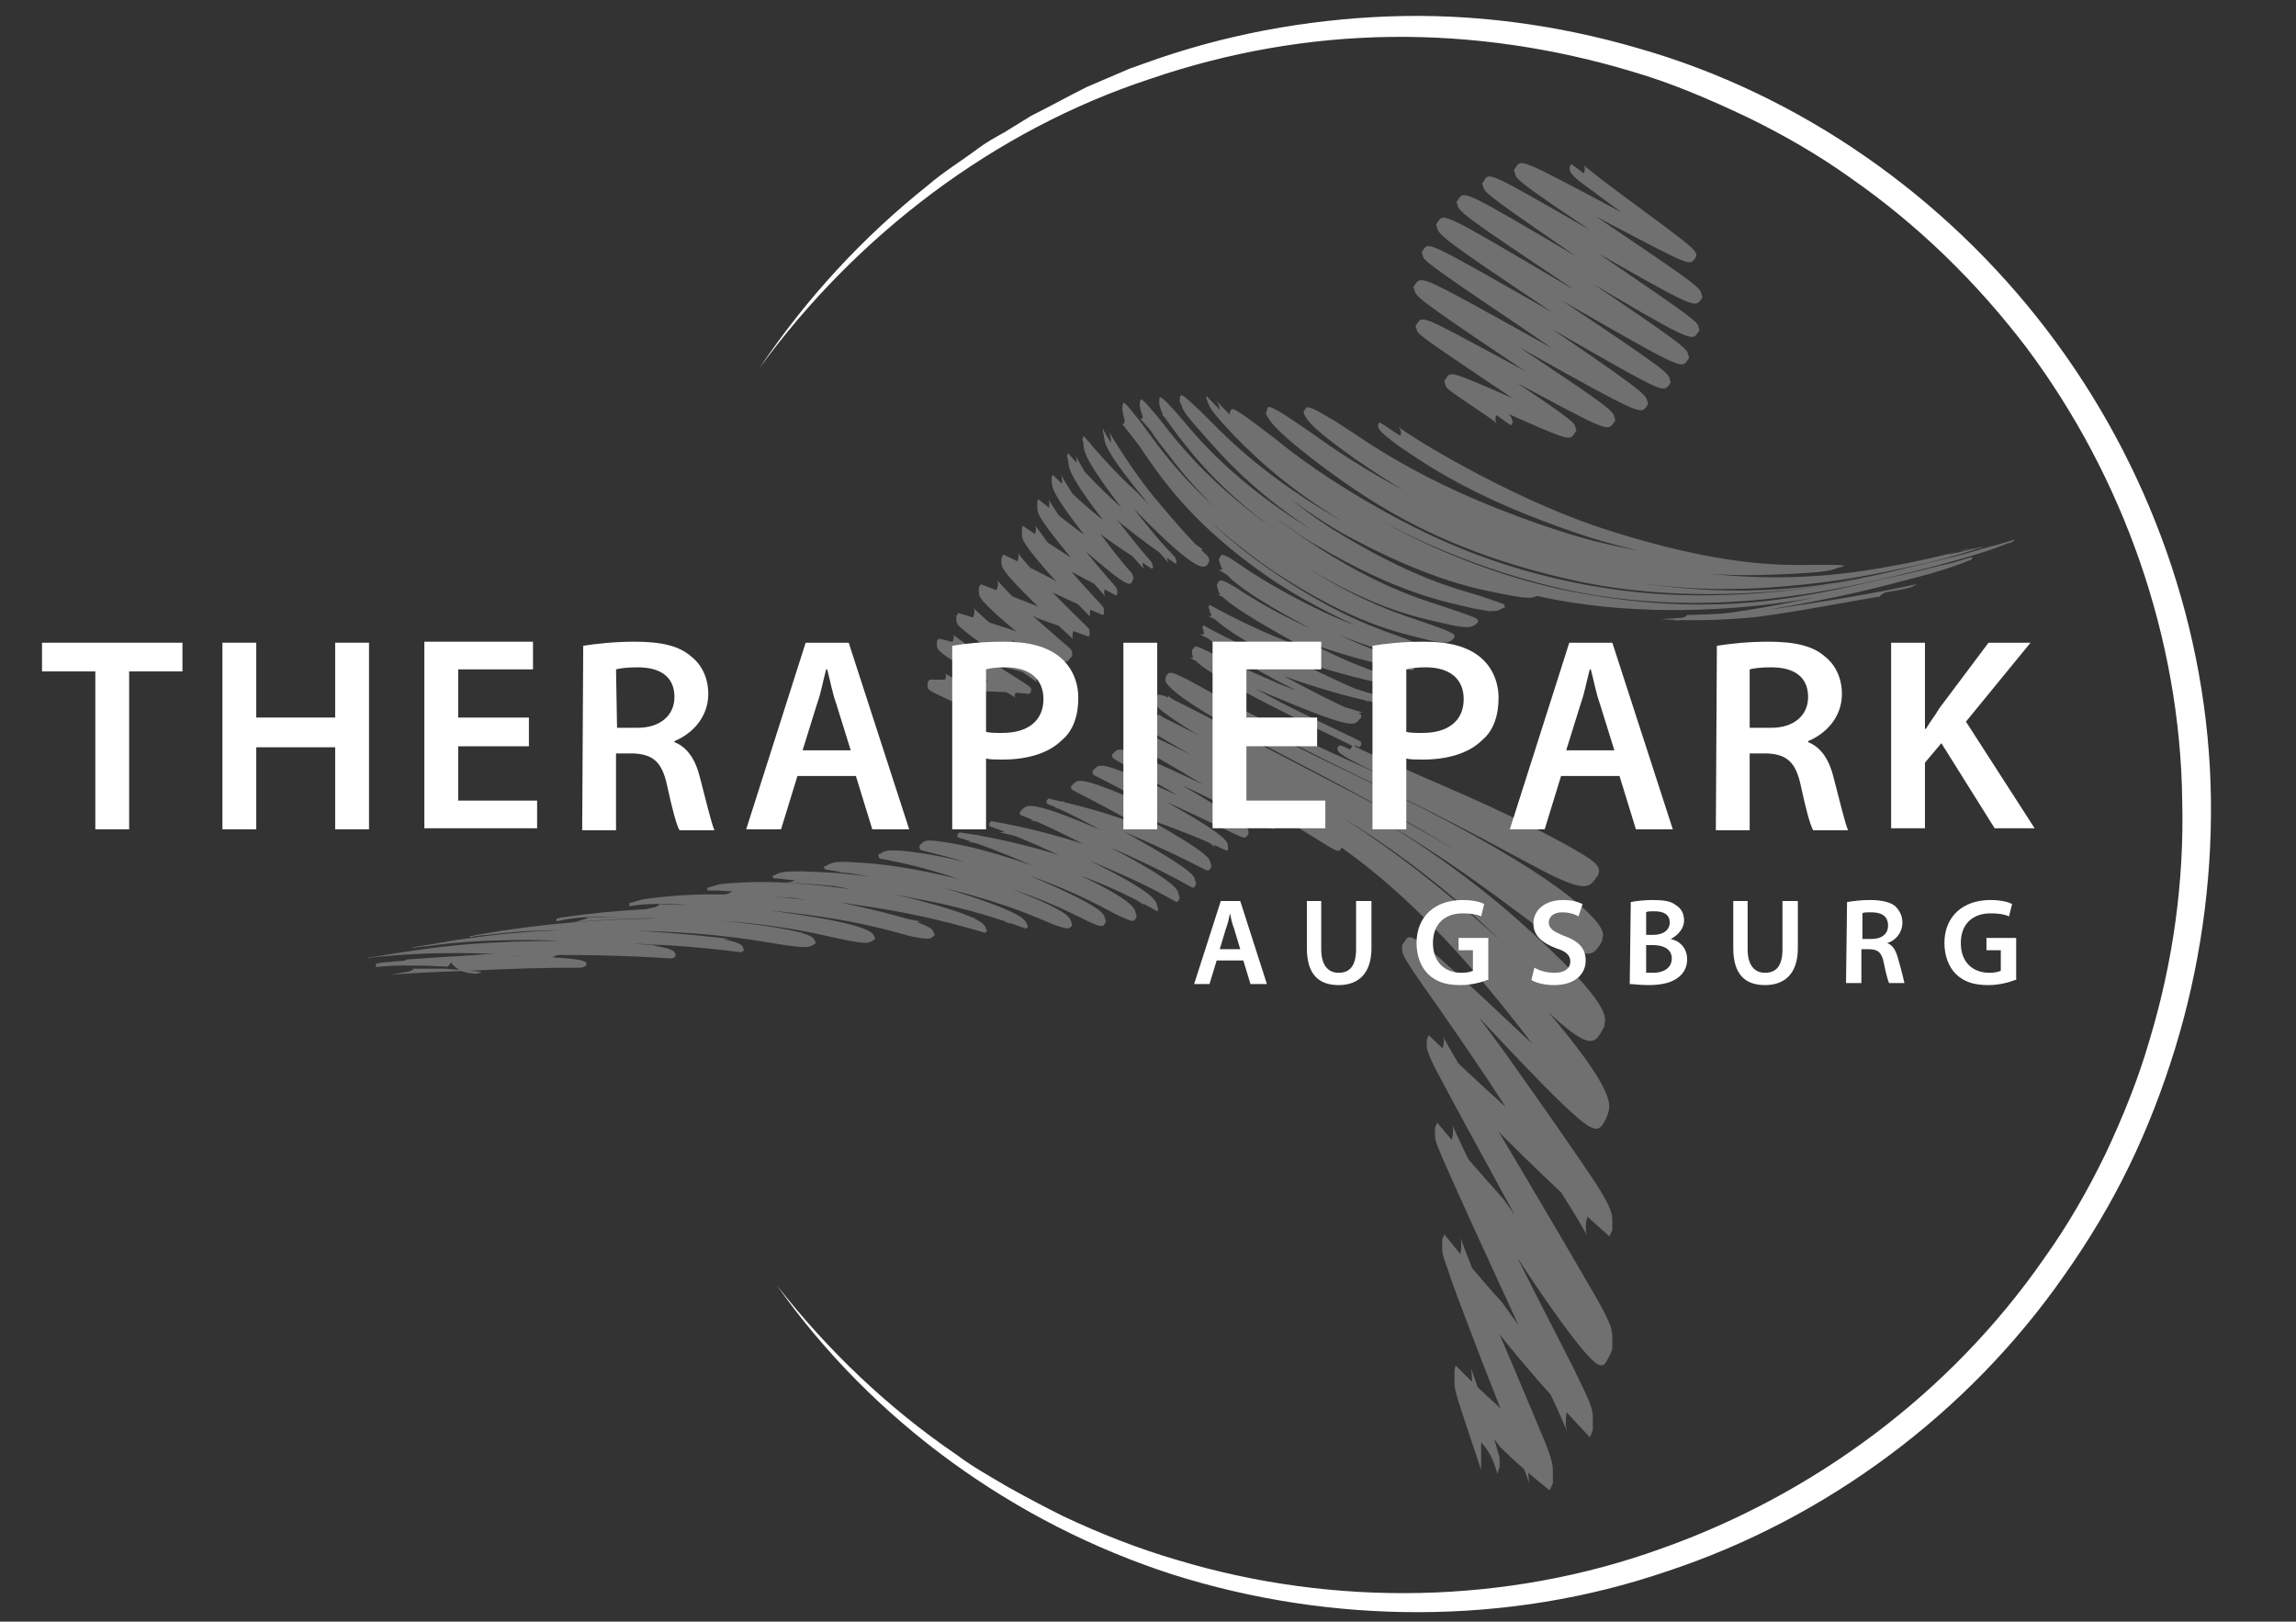 <?xml version="1.0" encoding="utf-8"?>
<!-- Generator: Adobe Illustrator 21.0.0, SVG Export Plug-In . SVG Version: 6.00 Build 0)  -->
<svg version="1.1" id="Ebene_1" xmlns="http://www.w3.org/2000/svg" xmlns:xlink="http://www.w3.org/1999/xlink" x="0px" y="0px"
	 viewBox="0 0 224 158.2" style="enable-background:new 0 0 224 158.2;" xml:space="preserve">
<rect x="0" y="0" width="224" height="158.2" fill="#333333" stroke="none"/>
<style type="text/css">
	.st0{fill:#FFFFFF;}
	.st1{opacity:0.3;}
</style>
<g>
	<path class="st0" d="M75.8,125.4c5,6.4,10.9,12,17.5,16.5c1.6,1.2,3.4,2.2,5.1,3.2c1.8,1,3.5,1.9,5.3,2.8c3.6,1.7,7.4,3.2,11.2,4.3
		c15.3,4.6,32.1,4.3,47.1-1.1c15-5.3,28.3-15.2,37.4-28.3c2.3-3.2,4.3-6.7,6-10.2c1.7-3.6,3.2-7.3,4.3-11.1
		c2.3-7.6,3.4-15.5,3.2-23.4c-0.2-15.8-5.7-31.5-15.2-44.2c-4.8-6.3-10.5-11.9-17.1-16.5c-3.2-2.3-6.7-4.3-10.2-6
		c-3.6-1.7-7.3-3.3-11.1-4.4c-7.6-2.3-15.6-3.5-23.6-3.4s-15.9,1.5-23.5,4.1c-15.2,5-28.6,15.2-38.1,28.2c4.5-6.7,10-12.7,16.4-17.8
		c1.5-1.3,3.3-2.4,4.9-3.6c0.8-0.6,1.7-1.1,2.6-1.6l2.6-1.6c1.8-0.9,3.6-1.9,5.4-2.8l2.8-1.2l1.4-0.6l1.4-0.5
		c7.7-2.8,15.8-4.3,23.9-4.6c8.2-0.3,16.4,0.8,24.3,3.1c15.8,4.5,29.9,14.4,39.9,27.5s15.8,29.3,16,45.8c0.1,8.2-1.1,16.5-3.5,24.3
		c-1.2,3.9-2.7,7.8-4.5,11.5s-3.9,7.2-6.3,10.6c-9.4,13.5-23.3,23.8-38.8,28.9c-15.5,5.3-32.7,5.2-48.2,0.3
		C98.9,148.6,85.1,138.6,75.8,125.4z"/>
</g>
<g class="st1">
	<g>
		<g>
			<path class="st0" d="M147.4,41.5l0.2-0.3l-0.1-0.3c-0.1-0.4-0.1-0.4-2.7-2.2c-1-0.7-2.3-1.5-2.5-1.7c0.2,0.2,0.3,0.6,0.1,0.9
				s-0.5,0.3-0.6,0.3c0.5,0.1,3.3,1.3,5.4,2.2c5.9,2.6,5.9,2.6,6.4,1.9l0.2-0.3l-0.1-0.3c-0.1-0.5-0.1-0.6-7.7-5.7
				c-2.7-1.8-6-4.1-6.4-4.5c0.1,0.2,0.2,0.5,0,0.8s-0.6,0.3-0.7,0.3c0.6,0.2,4.5,2.3,7.7,4c10.2,5.5,10.2,5.5,10.8,4.7l0.2-0.3
				l-0.1-0.3c-0.1-0.6-0.5-1-9.4-6.9c-3.7-2.5-8.3-5.6-8.8-6.1c0.1,0.1,0.2,0.5,0,0.8s-0.5,0.3-0.6,0.3c0.7,0.2,5.9,3.1,10.1,5.4
				c11.2,6.3,11.3,6.2,11.8,5.5l0.2-0.3l-0.1-0.3c-0.1-0.6-0.7-1.2-11.8-8.7c-3.9-2.6-8.3-5.6-8.8-6.1c0.1,0.1,0.2,0.5,0,0.8
				s-0.5,0.3-0.7,0.3c0.8,0.2,6.6,3.6,11.3,6.3c11.5,6.6,11.5,6.6,12.1,5.9l0.2-0.3l-0.1-0.3c-0.1-0.6-0.5-1-10.4-7.6
				c-4.4-3-10.5-7.1-11-7.7c0.1,0.1,0.2,0.5,0,0.8s-0.5,0.3-0.7,0.3c0.7,0.2,6.1,3.4,10.5,5.9C164,36,164,36,164.6,35.2l0.2-0.3
				l-0.1-0.3c-0.1-0.6-0.5-1-10.9-8c-4.3-2.9-9.6-6.5-10.2-7.1c0.1,0.1,0.2,0.5,0,0.8s-0.5,0.3-0.6,0.3c0.8,0.2,6.1,3.4,10.4,5.9
				c11.6,6.9,11.7,6.8,12.2,6l0.2-0.3l-0.1-0.3c-0.1-0.5-0.1-0.6-9.8-7.2c-4.2-2.9-9.5-6.5-10-7.1c0.1,0.1,0.2,0.5,0,0.8
				s-0.5,0.3-0.7,0.3c0.6,0.2,4.9,2.6,8.6,4.8c11.5,6.6,11.5,6.5,12.1,5.8l0.2-0.3l-0.1-0.3c-0.1-0.6-0.4-0.9-8.7-6.5
				c-3.5-2.4-7.9-5.3-8.4-5.9c0.1,0.1,0.2,0.5,0,0.8s-0.5,0.3-0.6,0.3c0.7,0.1,5.3,2.6,8.7,4.4c7.8,4.1,7.8,4.1,8.3,3.5
				c0.5-0.7,0.5-0.7-5.3-5c-2.2-1.6-5.1-3.8-5.5-4.2c0.1,0.1,0.2,0.5,0,0.8l-1.2-0.9c-0.5,0.7,0.1,1.2,1.9,2.5
				c1.1,0.8,2.5,1.9,4,2.9c2.1,1.5,4.7,3.4,5,3.8c-0.1-0.1-0.2-0.5,0-0.8s0.5-0.3,0.7-0.3c-0.5-0.1-4.2-2.1-7.1-3.6
				c-9.4-5-9.4-5-9.9-4.2l-0.2,0.3l0.1,0.3c0.1,0.6,0.4,0.9,8.9,6.6c3.5,2.3,7.8,5.2,8.2,5.7c-0.1-0.1-0.2-0.5,0-0.8
				s0.5-0.3,0.6-0.3c-0.8-0.2-6.6-3.5-10.8-5.9c-9.4-5.4-9.4-5.4-9.9-4.6l-0.2,0.3l0.1,0.3c0.1,0.6,0.5,0.9,10.5,7.8
				c3.9,2.7,8.8,6,9.2,6.5c-0.1-0.1-0.2-0.5,0-0.8s0.5-0.3,0.6-0.3c-0.8-0.2-6.4-3.5-10.9-6.2c-11.2-6.6-11.2-6.6-11.8-5.8l-0.2,0.3
				l0.1,0.3c0.1,0.6,0.5,1,10.7,7.8c4.4,3,9.9,6.7,10.4,7.3c-0.1-0.1-0.2-0.5,0-0.8s0.5-0.3,0.6-0.3c-0.8-0.2-7.2-3.9-11.8-6.6
				c-11.2-6.6-11.2-6.6-11.8-5.8l-0.2,0.3l0.1,0.3c0.1,0.7,1.1,1.5,11.6,8.5c4.2,2.8,9.3,6.3,9.8,6.9c-0.1-0.1-0.2-0.5,0-0.8
				s0.6-0.3,0.7-0.3c-0.7-0.2-6.3-3.4-10.8-6c-12.1-6.9-12.1-6.9-12.6-6.2l-0.2,0.3l0.1,0.3c0.1,0.5,0.1,0.6,9.3,6.8
				c4.5,3.1,10.7,7.2,11.3,7.9c-0.1-0.1-0.2-0.5,0-0.8s0.5-0.3,0.6-0.3c-0.8-0.2-6.2-3.2-10.5-5.6c-10.8-6-10.8-6-11.4-5.2l-0.2,0.3
				l0.1,0.3c0.1,0.6,0.5,1,9.3,6.9c3.7,2.5,8.4,5.6,8.9,6.2c-0.1-0.1-0.2-0.5,0-0.8s0.5-0.3,0.6-0.3c-0.7-0.2-5.8-2.9-9.5-4.9
				c-8.5-4.6-8.5-4.6-9-3.9l-0.2,0.3l0.1,0.3c0.1,0.5,0.1,0.5,6.9,5.1c2.9,1.9,6.8,4.6,7.2,5c-0.1-0.1-0.2-0.5,0-0.8
				s0.5-0.3,0.6-0.3c-0.4-0.1-3.2-1.3-5.2-2.2c-6.2-2.7-6.2-2.7-6.6-2l-0.2,0.3l0.1,0.3c0.1,0.4,0.1,0.4,2.9,2.3
				c0.9,0.6,2.1,1.4,2.2,1.6c-0.2-0.2-0.3-0.6-0.1-0.9L147.4,41.5z"/>
		</g>
	</g>
	<g>
		<path class="st0" d="M186.4,57.3c1.6-0.8,0.9,0-12.6,2l0,0c-4.1,0.6-8.9,0.7-9.4,0.7l0,0c0.3,0,0.2,0.1-0.3,0.3l0,0
			c-0.4,0.2-1,0.3-1.2,0.3l0,0c0.9-0.1,6.3-0.5,11.2-1.4l0,0c7.5-1.3,11.7-2.6,14.1-3.2l0,0c2.4-0.7,2.8-0.9,3.6-1.2l0,0
			c0.4-0.2,0.5-0.1,0.6-0.3l0,0c0.2-0.3-0.5,0-1.9,0.4l0,0c-1.4,0.3-3.5,0.9-6.8,1.6l0,0c-6.4,1.4-16.1,4.2-31.4,1l0,0
			c-7.4-1.6-14.8-4.8-20.6-8.5l0,0c-5.8-3.7-9.5-7.4-10.1-8.3l0,0c0.1,0.1,0.3,0.5,0.2,0.8l0,0c-0.1,0.2-0.3,0.2-0.4,0.2l0,0
			c0.8,0.4,5.1,4.3,11.7,8.2l0,0c6.6,3.8,14.8,6.9,22.7,8.2l0,0c8.7,1.3,15.3,0.6,20.7-0.2l0,0c5.4-0.9,9.2-1.9,12-2.6l0,0
			c5.6-1.5,6.3-1.9,7.4-2.3l0,0c0.1,0,0.4-0.1,0.5-0.2l0,0c0.1,0,0.1-0.1,0.1-0.1l0,0c0.3-0.2-0.4,0.1-1.8,0.5l0,0
			c-1.3,0.4-3.4,1-6.6,1.7l0,0c-6.3,1.5-16,4.4-31.6,1.4l0,0c-7.4-1.5-15-4.5-20.9-7.9l0,0c-5.9-3.5-9.8-7-10.5-7.7l0,0
			c0.1,0.1,0.3,0.5,0.2,0.8l0,0c-0.1,0.3-0.4,0.2-0.5,0.2l0,0c0.8,0.4,5,3.8,11.3,7.2l0,0c6.2,3.4,14,6.3,21.4,7.6l0,0
			c8,1.4,13.9,1,18.7,0.5l0,0c4.8-0.5,8.1-1.3,10.5-1.8l0,0c4.8-1.1,5.3-1.4,6.3-1.7l0,0c0.1,0,0.4-0.1,0.5-0.2l0,0
			c0.1,0,0.1,0,0.1,0l0,0c0.3-0.1-0.3,0.1-1.4,0.3l0,0c-1.1,0.3-2.8,0.7-5.4,1.2l0,0c-5.3,1-13.8,2.9-28.1-0.1l0,0
			c-6.9-1.5-14-4.3-19.6-7.4l0,0c-5.6-3.1-9.4-6.1-10.1-6.8l0,0c0.1,0.1,0.4,0.6,0.2,0.9l0,0c-0.1,0.3-0.5,0.2-0.6,0.2l0,0
			c0.7,0.3,3.7,2.4,8.1,4.9l0,0c4.4,2.4,9.8,4.8,14.9,6.4l0,0c12.7,3.9,19.2,3.2,22.9,3.1l0,0c3.6-0.2,4-0.3,4.8-0.6l0,0
			c0.8-0.2,1.3-0.3-1.7-0.3l0,0c-2.9,0-9,0.5-21.7-3.7l0,0c-8.9-3-18.5-8.9-19.5-9.8l0,0c0.2,0.2,0.4,0.6,0.2,0.9l0,0
			c-0.7-0.4-1.3-0.9-2-1.3l0,0c-0.3,0.4-0.4,0.7,2,2.4l0,0c2.5,1.7,7.3,5.1,17.8,8.6l0,0c4.6,1.5,9.9,2.6,14.3,3.1l0,0
			c4.4,0.5,7.7,0.4,8.1,0.4l0,0c-0.2,0-0.2-0.1,0.4-0.2l0,0c0.5-0.1,1.1-0.2,1.3-0.3l0,0c-1.9,0.2-15.2,0.1-25.7-3.2l0,0
			c-13.2-4.2-19.1-8.7-22.2-10.7l0,0c-3.1-1.9-3.1-1.7-3.3-1.3l0,0c-0.1,0.1-0.1,0.1-0.1,0.3l0,0c0,0.1,0.2,0.4,0.2,0.4l0,0
			c0.3,0.5,1,1.4,5,4.2l0,0c4,2.7,10.9,7.6,24.7,10.5l0,0c7,1.4,14.6,1.7,21.1,0.9l0,0c6.5-0.7,11.5-2.1,12-2.2l0,0
			c-0.2,0-0.1,0,0.5-0.2l0,0c0.6-0.2,1.3-0.4,1.5-0.4l0,0c-1.2,0.3-6.2,1.7-12.6,2.5l0,0c-6.4,0.8-13.7,0.9-20.8-0.4l0,0
			c-9.3-1.7-15.8-4.6-20.8-7.2l0,0c-5-2.6-8-4.7-10.1-6.2l0,0c-4.2-2.9-4.2-2.7-4.3-2.2l0,0c0,0.1,0,0.1-0.1,0.3l0,0
			c0,0.1,0.2,0.4,0.2,0.4l0,0c0.3,0.6,1.4,1.9,5.7,5.1l0,0c4.4,3.2,11.6,8.3,25.5,11.1l0,0c7.8,1.5,16.4,1.3,23.9,0.1l0,0
			c7.5-1.3,13.5-3.1,14.1-3.2l0,0c-0.1,0-0.1,0,0.5-0.2l0,0c0.5-0.2,1.2-0.4,1.4-0.5l0,0c-1.5,0.5-7.5,2.3-14.8,3.7l0,0
			c-7.3,1.3-15.4,1.8-23.2,0.6l0,0c-9.8-1.5-16.7-4.7-21.9-7.6l0,0c-5.2-2.9-8.4-5.3-10.5-7l0,0c-4.3-3.3-4.2-3.1-4.4-2.6l0,0
			c0,0.1,0,0.1-0.1,0.3l0,0c0,0.1,0.2,0.5,0.2,0.5l0,0c0.3,0.7,1.4,2.2,5.7,5.6l0,0c4.3,3.4,11.3,8.8,24.9,11.7l0,0
			c7.7,1.6,16.3,1.5,23.8,0.4l0,0c7.5-1.1,13.7-2.8,14.2-2.9l0,0c-0.1,0,0-0.1,0.5-0.3l0,0c0.6-0.3,1.3-0.5,1.5-0.6l0,0
			c-1.4,0.4-9.7,2.7-15.2,3.7l0,0c-4.8,1-9.2,1.6-13.5,1.8l0,0c3.1,0.2,6.1,0.1,9.3-0.2l0,0c4.7-0.6,11.6-2,12.2-2l0,0
			c-0.2,0-0.1-0.1,0.4-0.4l0,0C185,57.6,185.7,57.5,186.4,57.3z"/>
	</g>
	<g>
		<path class="st0" d="M95.7,68.4c0.1-0.1,0.1-0.2,0.2-0.2l0,0c0-0.1,0-0.1,0-0.2l0,0c0-0.3,0.1-0.3-2.1-1.4l0,0
			c-0.6-0.3-1.4-0.8-1.6-0.9l0,0c0.1,0.1,0.2,0.5-0.2,0.8l0,0c-0.2,0.3-0.5,0.4-0.7,0.4l0,0c0.4,0,2.4,0.2,4.1,0.5l0,0
			c1.7,0.1,3.4,0.1,5,0.3l0,0c0.1-0.1,0.1-0.1,0.2-0.2l0,0v-0.2l0,0c0-0.3,0.1-0.2-3.7-2.6l0,0c-1.5-1-3.6-2.5-3.9-2.8l0,0
			c0.1,0.1,0.1,0.5-0.2,0.9l0,0c-0.3,0.3-0.6,0.4-0.7,0.4l0,0c0.4,0,3.1,1,5,1.7l0,0c1.9,0.4,3.6,0.9,5.4,1.4l0,0
			c0.1-0.1,0.1-0.1,0.2-0.2l0,0v-0.3l0,0c0-0.4,0-0.2-4.5-3.7l0,0c-1.4-1.1-3-2.5-3.2-2.8l0,0c0.1,0.2,0.1,0.6-0.1,1l0,0
			c-0.2,0.3-0.5,0.4-0.6,0.4l0,0c0.4,0,2.7,1,4.5,1.8l0,0c5.3,2.4,5.2,2.3,5.6,1.7l0,0c0.1-0.1,0.1-0.1,0.2-0.2l0,0v-0.3l0,0
			c0-0.4,0-0.2-3.6-3.4l0,0c-1.5-1.3-3.4-3.3-3.7-3.7l0,0c0.1,0.2,0.1,0.6-0.1,1l0,0C97,57.9,96.8,58,96.6,58l0,0
			c0.4,0.1,2.8,1.4,4.6,2.3l0,0c1.7,0.6,3.3,1.2,5,1.8l0,0c0.1-0.1,0.1-0.1,0.1-0.2l0,0v-0.3l0,0c0-0.4,0-0.1-3.7-3.9l0,0
			c-1.3-1.4-3.1-3.4-3.3-3.8l0,0c0.1,0.2,0.1,0.6-0.1,1l0,0c-0.2,0.3-0.4,0.4-0.5,0.4l0,0c0.3,0.1,2.4,1.5,4,2.5l0,0
			c1.7,0.8,3.2,1.5,4.9,2.2l0,0c0.1-0.1,0.1-0.1,0.1-0.2l0,0v-0.3l0,0c0-0.4-0.1-0.2-3.5-4.1l0,0c-1.3-1.5-3-3.8-3.2-4.2l0,0
			c0.1,0.2,0.1,0.7-0.1,1l0,0c-0.2,0.3-0.4,0.4-0.5,0.4l0,0c0.3,0.1,2.4,1.9,4,3.1l0,0c1.5,0.8,3,1.6,4.5,2.4l0,0
			C109,58,109,58,109,57.9l0,0v-0.3l0,0c-0.1-0.5-0.1-0.1-3.8-4.7l0,0c-1.3-1.6-2.7-3.8-2.9-4.2l0,0c0.1,0.2,0.1,0.7,0,1.1l0,0
			c-0.1,0.3-0.2,0.4-0.4,0.3l0,0c0.3,0.2,2.3,2.1,3.8,3.5l0,0c4.5,3.9,4.6,3.6,4.8,3l0,0c0.1-0.1,0-0.1,0.1-0.2l0,0l-0.1-0.3l0,0
			c-0.1-0.4-0.2,0-3.8-4.9l0,0c-1.4-1.9-3-4.5-3.2-4.9l0,0c0.1,0.2,0.2,0.8,0,1.2l0,0c-0.1,0.3-0.2,0.4-0.4,0.3l0,0
			c0.3,0.2,2.6,2.7,4.4,4.4l0,0c1.6,1.2,3.2,2.2,4.9,3.3l0,0c0.1-0.1,0-0.1,0.1-0.2l0,0l-0.1-0.3l0,0c-0.1-0.4-0.2-0.1-3.8-4.8l0,0
			c-1.6-2.1-3.5-5.3-3.7-5.9l0,0c0.1,0.2,0.2,0.7,0.1,1.1l0,0c-0.1,0.3-0.3,0.4-0.4,0.3l0,0c0.3,0.3,2.7,3.3,4.7,5.3l0,0
			c1.7,1.4,3.5,2.7,5.4,4l0,0c0.1-0.1,0-0.1,0.1-0.2l0,0l-0.1-0.3l0,0c-0.1-0.4-0.3,0-4.5-5.4l0,0c-1.7-2.2-3.8-5.6-4-6.2l0,0
			c0.1,0.2,0.2,0.8,0.1,1.1l0,0c-0.1,0.3-0.2,0.4-0.3,0.3l0,0c0.3,0.3,2.5,3.2,4.6,5.3l0,0c6.5,6.7,7,5.9,7.3,5.3l0,0
			c0.1-0.1,0-0.1,0.1-0.2l0,0l-0.1-0.3l0,0c-0.1-0.4-0.3,0.1-5.3-5.9l0,0c-1.9-2.3-4.1-5.8-4.4-6.4l0,0c0.1,0.2,0.2,0.8,0.2,1.1l0,0
			c-0.3-0.5-0.6-0.9-0.8-1.4l0,0c0,0.1,0,0.2,0,0.3l0,0l0.1,0.4l0,0c0.1,0.7-0.2,1.2,4.7,7.1l0,0c1.9,2.3,4.4,4.6,4.7,5l0,0
			c-0.1-0.2-0.2-0.5-0.1-0.8l0,0c0.1-0.2,0.3-0.2,0.4-0.2l0,0c-0.5-0.2-4.1-3-6.5-5.6l0,0c-1.9-1.7-3.5-3.5-5.2-5.5l0,0
			c0,0.1,0,0.2-0.1,0.3l0,0l0.1,0.5l0,0c0.1,0.7-0.2,1.2,4.3,7l0,0c1.6,2,3.7,4.2,4,4.6l0,0c-0.1-0.2-0.2-0.5-0.1-0.8l0,0
			c0.1-0.2,0.3-0.3,0.4-0.2l0,0c-0.4-0.2-2.8-2.3-4.7-4.2l0,0c-1.9-1.7-3.7-3.5-5.4-5.5l0,0c0,0.1-0.1,0.2-0.1,0.3l0,0l0.1,0.4l0,0
			c0.1,0.7-0.2,1.2,4,6.6l0,0c1.4,1.8,3.1,3.7,3.4,4l0,0c-0.1-0.2-0.2-0.6-0.1-0.9l0,0c0.1-0.3,0.3-0.3,0.4-0.2l0,0
			c-0.3-0.2-2.5-1.9-4.2-3.6l0,0c-1.8-1.4-3.4-2.9-5-4.5l0,0c0,0.1-0.1,0.2-0.1,0.3l0,0V47l0,0c0.1,0.6-0.1,1,3.5,5.6l0,0
			c1.3,1.7,3.2,3.8,3.4,4.1l0,0c-0.1-0.2-0.2-0.5-0.1-0.9l0,0c0.1-0.3,0.2-0.3,0.4-0.3l0,0c-0.3-0.1-2.5-1.9-4-3.3l0,0
			c-1.5-1.1-3-2.3-4.5-3.5l0,0c0,0.1-0.1,0.2-0.1,0.3l0,0v0.4l0,0c0,0.6-0.1,0.9,3.2,4.9l0,0c1.3,1.6,3.2,3.5,3.4,3.9l0,0
			c-0.1-0.2-0.1-0.5,0-0.8l0,0c0.1-0.3,0.3-0.3,0.4-0.3l0,0c-0.3-0.1-2.2-1.5-3.7-2.7l0,0c-1.6-1-3.1-2-4.7-3.1l0,0
			c-0.1,0.1-0.1,0.2-0.1,0.3l0,0V52l0,0c0,0.6-0.1,0.9,3.5,4.9l0,0c1.3,1.4,2.9,3,3.2,3.3l0,0c-0.1-0.1-0.1-0.5,0-0.8l0,0
			c0.1-0.3,0.2-0.3,0.4-0.3l0,0c-0.3-0.1-2.5-1.4-4.1-2.6l0,0c-1.6-0.8-3.1-1.6-4.8-2.4l0,0c-0.1,0.1-0.1,0.2-0.2,0.3l0,0v0.4l0,0
			c0,0.5-0.1,0.8,3.6,4.4l0,0c1.3,1.3,3.2,2.9,3.4,3.2l0,0c-0.1-0.1-0.1-0.5,0-0.8l0,0c0.2-0.3,0.4-0.3,0.5-0.3l0,0
			c-0.3-0.1-2.4-1.2-4.1-2.2l0,0c-1.8-0.7-3.5-1.4-5.4-2.1l0,0c-0.1,0.1-0.1,0.2-0.2,0.3l0,0v0.4l0,0c0,0.5-0.1,0.8,4,4.2l0,0
			c1.4,1.2,3.1,2.5,3.4,2.7l0,0c-0.1-0.1-0.1-0.4,0.1-0.7l0,0c0.2-0.2,0.4-0.3,0.5-0.3l0,0c-0.4-0.1-2.8-1.2-4.6-2.1l0,0
			c-1.8-0.6-3.5-1.1-5.4-1.7l0,0c-0.1,0.1-0.1,0.2-0.2,0.3l0,0v0.3l0,0c0,0.5-0.1,0.6,3.6,3.2l0,0c1.7,1.2,4,2.7,4.3,3l0,0
			c-0.2-0.2-0.1-0.4,0.1-0.7l0,0c0.2-0.3,0.5-0.3,0.6-0.3l0,0c-0.3-0.1-2.5-1-4.4-1.8l0,0c-1.9-0.5-3.8-1-5.9-1.5l0,0
			c-0.1,0.1-0.2,0.2-0.2,0.3l0,0v0.3l0,0c0,0.5,0,0.7,4.3,3.2l0,0c1.5,0.9,3.2,1.8,3.4,2l0,0c-0.2-0.2-0.1-0.4,0.1-0.7l0,0
			c0.2-0.2,0.4-0.3,0.6-0.3l0,0c-0.3,0-2.4-0.4-4-0.7l0,0c-1.6-0.1-3.3-0.1-5.1-0.1l0,0c-0.1,0.1-0.2,0.2-0.2,0.3l0,0
			c0,0.1,0,0.1,0,0.3l0,0c0,0.4,0,0.4,1.9,1.3l0,0c0.7,0.3,1.7,0.8,1.8,0.9l0,0c-0.1-0.1-0.1-0.4,0.1-0.7l0,0
			C95.1,68.1,95.4,68.2,95.7,68.4z"/>
	</g>
	<g>
		<path class="st0" d="M132.6,72.9c0.1-0.1,0.1-0.1,0.2-0.2l0,0v-0.2l0,0c0-0.3,0.1,0-7.7-3.9l0,0c-3.5-1.8-8-4.7-8.5-5.2l0,0
			c0.2,0.2,0.1,0.4,0,0.6l0,0c-0.2,0.2-0.3,0.2-0.5,0.2l0,0c0.5,0.2,4.3,2.1,7.6,3.5l0,0c8.3,3.5,8.4,3.1,8.9,2.5l0,0
			c0.1-0.1,0.1-0.1,0.2-0.2l0,0v-0.2l0,0c0-0.3-0.3,0.1-8.4-4.3l0,0c-3-1.6-6.4-4-6.8-4.4l0,0c0.1,0.1,0.2,0.4,0,0.6l0,0
			c-0.1,0.2-0.4,0.2-0.5,0.2l0,0c0.5,0.2,4.2,2.3,7.4,3.8l0,0c3.1,1.1,6.2,2.1,9.5,2.8l0,0c0.1-0.1,0.1-0.1,0.2-0.2l0,0v-0.2l0,0
			c0-0.3,0,0.2-7.5-3.5l0,0c-3.5-1.7-7.8-4.8-8.3-5.3l0,0c0.1,0.2,0.2,0.4,0,0.6l0,0c-0.1,0.2-0.4,0.2-0.5,0.2l0,0
			c0.5,0.2,4.6,2.6,8.1,4.1l0,0c3.2,1.1,6.4,2,9.9,2.7l0,0c0.1-0.1,0.1-0.1,0.2-0.2l0,0v-0.2l0,0c0-0.2-0.1-0.3-1.5-0.8l0,0
			c-1.3-0.5-3.8-1.3-8.5-3.9l0,0c-3.2-1.8-6.6-4.3-6.9-4.7l0,0c0.1,0.1,0.2,0.4,0.1,0.7l0,0c-0.1,0.2-0.4,0.2-0.5,0.2l0,0
			c0.6,0.2,4.8,2.9,8.6,4.6l0,0c3.3,1.2,6.7,2.2,10.4,2.8l0,0c0.1-0.1,0.1-0.1,0.2-0.2l0,0V65l0,0c-0.1-0.4-0.1-0.2-1.4-0.7l0,0
			c-1.3-0.5-3.6-1.1-8.1-3.4l0,0c-4.1-2.1-8.7-5.6-9.2-6.2l0,0c0.1,0.1,0.2,0.4,0.1,0.7l0,0c-0.1,0.2-0.4,0.2-0.5,0.2l0,0
			c0.6,0.3,5,3.2,8.9,5.1l0,0c5.4,2.5,8.3,3.1,9.8,3.4l0,0c1.5,0.3,1.7,0.2,2.1-0.1l0,0c0.1-0.1,0.1-0.1,0.2-0.2l0,0
			c0-0.1,0-0.2,0-0.2l0,0c0-0.2-0.5-0.4-2.8-1.3l0,0c-2.4-0.9-6.6-2.1-13.6-7l0,0c-3.3-2.3-6.7-5.4-9.3-8.5l0,0
			c-2.6-3.1-4.3-5.9-4.6-6.6l0,0c0.1,0.2,0.2,0.6,0.1,0.9l0,0c0,0.3-0.1,0.3-0.3,0.2l0,0c0.4,0.3,2.1,2.9,4.9,5.9l0,0
			c2.8,3,6.4,6.1,9.9,8.5l0,0c7.9,5.2,12.3,6,14.6,6.6l0,0c2.3,0.6,2.5,0.4,2.9,0.1l0,0c0.1-0.1,0.1-0.1,0.2-0.2l0,0V62l0,0
			c-0.1-0.2-0.4-0.4-2.7-1.2l0,0c-2.3-0.8-6.4-1.9-13.4-6.5l0,0c-3.4-2.3-6.9-5.2-9.7-8.2l0,0c-2.7-3-4.5-5.7-4.8-6.4l0,0
			c0.1,0.2,0.2,0.6,0.2,0.9l0,0c0,0.3-0.2,0.3-0.3,0.2l0,0c0.6,0.6,7,8.4,13.5,12.8l0,0c8.7,5.8,13.6,6.6,16.1,7.2l0,0
			c2.5,0.6,2.7,0.4,3.2,0.1l0,0c0.1-0.1,0.1-0.1,0.2-0.2l0,0c0-0.1,0-0.2,0-0.2l0,0c-0.1-0.2-0.6-0.4-3.3-1.3l0,0
			c-2.7-0.9-7.3-2.2-15-7.6l0,0c-6.1-4.3-12-11.4-12.6-12.4l0,0c0.1,0.2,0.3,0.7,0.3,1l0,0c0,0.3-0.2,0.3-0.3,0.2l0,0
			c0.7,0.6,7.8,8.4,14.8,12.6l0,0c8.4,5,13,5.7,15.4,6.3l0,0c2.4,0.5,2.6,0.3,3,0.1l0,0c0.1-0.1,0.1-0.1,0.3-0.1l0,0v-0.2l0,0
			c0-0.2-0.2-0.2-2.5-1l0,0c-2.3-0.7-6.6-1.7-14.5-6.6l0,0c-6.4-4.1-13.3-11.4-14-12.5l0,0c0.1,0.2,0.3,0.7,0.3,1l0,0
			c0,0.3-0.2,0.3-0.3,0.2l0,0c0.8,0.6,8.3,8,15.5,12l0,0c8.5,4.6,13.1,5.3,15.6,5.8l0,0c2.5,0.5,2.7,0.3,3.1,0.1l0,0
			c0.1-0.1,0.1-0.1,0.3-0.1l0,0v-0.2l0,0c-0.1-0.2-0.2-0.2-2.3-0.8l0,0c-2.1-0.6-6-1.4-13.4-5.4l0,0c-6.8-3.7-15-11.3-15.9-12.5l0,0
			c0.1,0.2,0.3,0.6,0.3,0.9l0,0c-0.4-0.5-0.9-0.9-1.3-1.4l0,0c0,0.1,0,0.1,0,0.3l0,0l0.2,0.5l0,0c0.2,0.5,0.6,1.1,2.7,3.3l0,0
			c2.1,2.1,5.7,5.7,13.4,9.9l0,0c6.1,3.3,13.8,5.4,14.5,5.7l0,0c-0.1-0.1-0.2-0.2,0.1-0.4l0,0c0.3-0.2,0.7-0.2,0.9-0.2l0,0
			c-1.2-0.1-10.4-2.4-17.4-6.2l0,0c-9.4-5.2-13-9.5-15-11.4l0,0c-2-1.9-1.9-1.7-2-1.2l0,0c0,0.1,0,0.1,0,0.3l0,0l0.2,0.4l0,0
			c0.1,0.4,0.3,0.8,2.1,2.8l0,0c1.8,2,4.8,5.7,12.1,10.3l0,0c6.6,4.1,15.2,6.7,15.9,7l0,0c-0.2-0.1-0.2-0.2,0.1-0.4l0,0
			c0.3-0.2,0.7-0.2,0.9-0.2l0,0c-1.2-0.1-10.4-2.6-17.3-6.7l0,0c-9-5.4-12.4-9.9-14.2-12l0,0c-1.8-2-1.8-1.8-1.8-1.3l0,0
			c0,0.1,0,0.1,0,0.3l0,0l0.1,0.4l0,0c0.1,0.4,0.3,0.8,1.8,2.8l0,0c1.6,2,4.3,5.6,10.9,10.2l0,0c6.6,4.6,16.4,7.8,17.2,8.3l0,0
			c-0.1-0.1-0.2-0.2,0.1-0.4l0,0c0.3-0.2,0.6-0.2,0.8-0.2l0,0c-1.2-0.1-11-2.9-18.2-7.8l0,0c-8.2-5.6-11.3-10.1-12.9-12.1l0,0
			c-1.7-2-1.6-1.8-1.7-1.3l0,0c0,0.1,0,0.2,0,0.3l0,0c0,0.1,0.1,0.5,0.1,0.5l0,0c0.2,0.6,0.5,1.5,2.5,4l0,0
			c1.9,2.5,5.1,6.6,12.2,11.3l0,0c6.2,4.1,14.4,6.7,15.1,7.1l0,0c-0.1-0.1-0.2-0.2,0.1-0.4l0,0c0.2-0.2,0.6-0.2,0.7-0.2l0,0
			c-1.2-0.1-9.9-2.7-16.4-7l0,0c-9.1-6.1-12.4-11.3-14.2-13.7l0,0c-1.8-2.3-1.7-2.1-1.8-1.5l0,0c0,0.1,0,0.2,0,0.3l0,0
			c0,0.1,0.1,0.5,0.1,0.5l0,0c0.1,0.6,0.5,1.5,2.3,4.1l0,0c1.8,2.6,4.8,6.8,11.7,11.6l0,0c6.3,4.4,14.8,7.3,15.4,7.7l0,0
			c-0.1-0.1-0.1-0.2,0.1-0.4l0,0c0.2-0.2,0.6-0.2,0.7-0.2l0,0c-0.8-0.1-6.4-1.6-10.7-3.6l0,0c-5.2-2.5-7.5-4.2-8.7-5l0,0
			c-1.2-0.8-1.3-0.6-1.4-0.3l0,0c-0.1,0.1,0,0.1-0.1,0.2l0,0l0.1,0.3l0,0c0.2,0.5,0,1.8,9.4,6.7l0,0c3.7,1.9,8.3,3.5,8.7,3.8l0,0
			c-0.2-0.1-0.2-0.3,0.1-0.5l0,0c0.2-0.2,0.6-0.2,0.7-0.2l0,0c-0.7-0.1-5.6-1.4-9.4-3.1l0,0c-5-2.2-7.1-3.8-8.3-4.5l0,0
			c-1.2-0.7-1.2-0.5-1.4-0.2l0,0c-0.1,0.1,0,0.1-0.1,0.2l0,0l0.1,0.3l0,0c0.1,0.4-0.2,1,7.2,5.1l0,0c3.7,2,8.8,4,9.2,4.3l0,0
			c-0.2-0.1-0.1-0.3,0.1-0.5l0,0c0.2-0.2,0.6-0.2,0.7-0.2l0,0c-0.7-0.1-5.2-1.4-8.8-2.9l0,0c-3.3-1.2-6.3-2.6-9.2-4.2l0,0
			c-0.1,0.1,0,0.1-0.1,0.2l0,0l0.1,0.3l0,0c0.1,0.5,0.1,1.4,8.6,5.8l0,0c2.9,1.5,6.5,2.9,6.9,3.2l0,0c-0.2-0.2-0.2-0.3,0.1-0.5l0,0
			c0.2-0.2,0.5-0.2,0.7-0.2l0,0c-0.6-0.1-5-1.5-8.5-3l0,0c-3-1.1-5.7-2.3-8.4-3.8l0,0c-0.1,0.1,0,0.1-0.1,0.2l0,0l0.1,0.3l0,0
			c0.1,0.4-0.2,0.9,7,4.8l0,0c3.2,1.7,7.4,3.6,7.9,3.9l0,0c-0.2-0.2-0.1-0.3,0.1-0.5l0,0c0.2-0.2,0.5-0.2,0.6-0.2l0,0
			c-0.6-0.1-4.7-1.4-8-2.7l0,0c-8.6-3.7-8.2-4.1-8.6-3.5l0,0c-0.1,0.1-0.1,0.1-0.1,0.2l0,0v0.3l0,0c0.1,0.5,0.1,1.2,8.8,5.6l0,0
			c3.1,1.6,6.9,3.3,7.2,3.6l0,0c-0.2-0.2-0.1-0.3,0.1-0.5l0,0C132,72.6,132.3,72.8,132.6,72.9z"/>
	</g>
	<g>
		<path class="st0" d="M146.1,143.8c0-0.1,0.1-0.4,0.2-0.7l0,0c0-0.1,0-0.6,0-0.9l0,0c-0.5-1.8-1-3.4-1.5-5.1l0,0
			c-0.5-1.3-1.1-3.2-1.3-3.6l0,0c0.1,0.5,0.2,1.6,0,2.4l0,0c-0.2,0.6-0.4,0.6-0.5,0.6l0,0c0.3,0.2,1.9,2.7,3.3,4.6l0,0
			c1.4,1.4,3,2.8,4.9,4.3l0,0c0-0.1,0.2-0.5,0.3-0.7l0,0v-1l0,0c0-0.7,0-1.1-0.8-3.1l0,0c-0.8-1.9-2.2-5.3-4.6-10.9l0,0
			c-1.7-4-3.4-8.2-3.6-9l0,0c0.1,0.4,0.1,1.3-0.1,1.9l0,0c-0.2,0.6-0.4,0.6-0.5,0.5l0,0c0.3,0.3,2.4,3.9,4.5,7.2l0,0
			c2.4,3,5.2,6.2,8.7,9.9l0,0c0.1-0.1,0.2-0.5,0.3-0.7l0,0v-1l0,0c0-0.8,0-1.2-1.2-3.6l0,0c-1.1-2.4-3.4-6.6-6.7-13.3l0,0
			c-2.7-5.3-5.5-11-5.8-11.9l0,0c0.1,0.3,0.1,1-0.1,1.6l0,0c-0.2,0.5-0.5,0.6-0.6,0.5l0,0c0.4,0.3,2.8,4.3,5.3,8.2l0,0
			c4,6.3,6.9,10.3,8.4,12l0,0c1.6,1.8,1.8,1.3,2.3,0.3l0,0c0.1-0.1,0.2-0.5,0.3-0.7l0,0v-1l0,0c0-0.8,0-1.2-1.5-3.9l0,0
			c-1.5-2.6-4.3-7.4-8.4-14.3l0,0c-3.2-5.4-6.2-10.4-6.6-11.3l0,0c0.1,0.2,0.1,0.8-0.1,1.3l0,0c-0.2,0.5-0.5,0.5-0.6,0.5l0,0
			c0.4,0.3,3.3,3.9,6.3,7.7l0,0c2.9,2.9,6.2,6.1,10.6,10l0,0c0.1-0.1,0.2-0.4,0.3-0.6l0,0v-0.9l0,0c0-0.7-0.1-1.3-1.7-3.8l0,0
			c-1.6-2.4-4.5-6.6-8.7-12.5l0,0c-3.9-5.4-8-10.4-8.3-11.2l0,0c0.1,0.2,0.1,0.6-0.2,1l0,0c-0.2,0.4-0.4,0.5-0.6,0.4l0,0
			c0.5,0.2,3.7,3.3,6.9,6.7l0,0c4.5,4.8,7.6,8,9.4,9.5l0,0c1.7,1.4,2,1,2.5,0.1l0,0c0.2-0.4,0.4-0.9,0.4-1.4l0,0
			c0-1.5-2.1-4.7-6.4-9.7l0,0c-4.2-4.9-9.3-10.5-17.3-16.1l0,0c-8.5-6-19.6-11.6-20.3-12.5l0,0c0.1,0.1,0.1,0.2-0.1,0.4l0,0
			c-0.2,0.2-0.3,0.2-0.5,0.2l0,0c1.1,0.2,10.6,5.1,18.7,10.7l0,0c5.3,3.6,9,7,12.2,10.2l0,0c3.3,3.2,5.8,5.8,7.7,7.6l0,0
			c3.9,3.6,4.5,3.2,5.2,2l0,0c0.1-0.1,0.2-0.4,0.3-0.5l0,0c0-0.1,0.1-0.7,0.1-0.7l0,0c0-1.1-1.5-3.2-5.5-7l0,0
			c-3.9-3.7-9.1-8.2-17.5-13.2l0,0c-8.4-5-19-10.6-19.7-11.5l0,0c0.1,0.1,0.1,0.3-0.1,0.5l0,0c-0.2,0.2-0.3,0.2-0.5,0.2l0,0
			c1,0.2,10.1,5.1,18.2,9.6l0,0c10.5,5.9,16,10.6,19.6,13.1l0,0c3.7,2.5,4.3,2,4.9,1.1l0,0c0.1-0.1,0.2-0.3,0.3-0.5l0,0
			c0-0.1,0.1-0.6,0.1-0.6l0,0c0-1.5-4.9-6.1-20.1-13.6l0,0c-4.7-2.3-9.7-4.6-13.9-6.9l0,0c-4.2-2.3-7-4.3-7.4-4.8l0,0
			c0.1,0.1,0.1,0.3-0.1,0.4l0,0c-0.2,0.2-0.3,0.2-0.5,0.2l0,0c1,0.3,10,5.3,18.3,9.3l0,0c10,4.8,15.2,7.8,18.5,9.5l0,0
			c3.3,1.6,3.8,1.3,4.4,0.5l0,0c0.1-0.1,0.2-0.3,0.3-0.4l0,0L156,85l0,0c0-0.4-0.1-0.8-2-1.9l0,0c-1.9-1.1-5.2-2.9-10.8-5.4l0,0
			c-5-2.2-10.9-4.7-11.4-5.1l0,0c0.2,0.2,0.1,0.3-0.1,0.5l0,0c-0.3-0.1-0.6-0.3-1-0.4l0,0c-0.1,0.1-0.1,0.1-0.2,0.2l0,0v0.2l0,0
			c0,0.2,0.1,0.4,1.6,1.2l0,0c1.5,0.8,4.1,1.9,9.8,4.8l0,0c4.7,2.4,11.4,6.4,12,7.2l0,0c-0.1-0.2-0.1-0.6,0.3-1.1l0,0
			c0.4-0.4,0.7-0.6,0.9-0.6l0,0c-0.9,0-4.6-1.8-8.8-3.8l0,0c-4.2-1.9-8.7-3.9-12.9-5.8l0,0c-9.7-4.3-14.3-6.9-16.8-8.3l0,0
			c-2.4-1.3-2.5-1.2-2.8-0.8l0,0c-0.1,0.1-0.1,0.3-0.1,0.5l0,0c0.1,0.5,1.3,1.6,4.7,3.6l0,0c3.4,2,8.6,4.5,16.8,9l0,0
			c3.9,2.1,8,4.6,11.7,7.3l0,0c3.7,2.7,6.9,5.5,7.3,6.3l0,0c-0.1-0.1-0.1-0.6,0.3-1.1l0,0c0.3-0.4,0.7-0.6,0.8-0.6l0,0
			c-1,0-5.3-2.8-9.7-5.7l0,0c-4.4-2.8-9.1-5.5-13.5-7.8l0,0c-18.9-9.8-18.9-10.1-19.4-9.4l0,0c-0.1,0.1-0.1,0.1-0.1,0.2l0,0
			c0,0.1,0,0.3,0,0.3l0,0c0.1,0.4,0.9,1.1,3.8,2.9l0,0c3,1.8,7.9,4.2,16.1,9.3l0,0c4.2,2.7,8.7,6.1,13,10.2l0,0
			c4.3,4.1,8.3,8.7,8.7,10l0,0c0-0.1,0-0.7,0.3-1.3l0,0c0.3-0.5,0.7-0.6,0.8-0.6l0,0c-1.1-0.1-5.7-4.4-10.2-8.4l0,0
			c-4.5-4-9.1-7.6-13.6-10.5l0,0c-9.5-6-14.4-8.3-17-9.6l0,0c-2.5-1.3-2.7-1.1-3-0.8l0,0c-0.1,0.1-0.2,0.3-0.1,0.4l0,0
			c0.1,0.4,1.2,1.3,4.5,3.3l0,0c3.3,1.9,8.4,4.4,16.1,10.1l0,0c4.3,3.2,8.7,7.5,13.1,12.8l0,0c4.4,5.3,8.8,11.3,9.2,12.8l0,0
			c0-0.1,0-0.8,0.3-1.4l0,0c0.4-0.6,0.8-0.7,1-0.7l0,0c-1-0.3-7-6-10.4-9.2l0,0c-4.3-4-5.8-5.3-6.8-6l0,0c-1-0.6-1.1-0.4-1.4,0.1
			l0,0c-0.1,0.1-0.1,0.2-0.2,0.3l0,0v0.4l0,0c0,0.4,0.1,0.7,1.1,2.2l0,0c1,1.5,2.6,3.6,7.3,10.6l0,0c1.7,2.6,3.7,5.7,5.7,8.7l0,0
			c1.9,3,3.6,5.7,3.9,6.4l0,0c-0.1-0.4-0.2-1.3,0.2-2.1l0,0c0.4-0.7,0.8-0.8,1-0.7l0,0c-0.8-0.5-5.9-6-9.1-9.7l0,0
			c-2.9-2.6-5.3-4.9-7.5-7l0,0c-0.1,0.1-0.1,0.3-0.2,0.4l0,0v0.5l0,0c0,0.4,0,0.6,0.7,2.1l0,0c0.8,1.5,2,3.8,5.9,10.9l0,0
			c1.6,2.9,3.5,6.4,5.3,9.8l0,0c1.8,3.3,3.4,6.2,3.6,7.1l0,0c-0.1-0.5-0.2-1.5,0.2-2.3l0,0c0.4-0.8,0.8-0.8,1-0.7l0,0
			c-0.9-0.6-6.2-7.5-9.2-11.8l0,0c-2.5-2.8-4.6-5.2-6.5-7.5l0,0c0,0.1-0.1,0.3-0.2,0.5l0,0v0.6l0,0c0,0.5,0,0.7,0.7,2.3l0,0
			c0.7,1.6,1.8,4.1,5.2,11.5l0,0c2.5,5.5,6.5,13.9,7,15.3l0,0c-0.2-0.5-0.2-1.7,0.1-2.5l0,0c0.3-0.7,0.7-0.8,0.9-0.7l0,0
			c-0.7-0.5-4.9-6-7.4-9.5l0,0c-2.2-2.4-3.9-4.5-5.6-6.6l0,0c0,0.1-0.1,0.3-0.2,0.5l0,0v0.7l0,0c0,0.5,0,0.8,0.5,2.1l0,0
			c0.4,1.3,1.2,3.4,3.3,8.9l0,0c1.7,4.3,4.3,10.9,4.7,12.1l0,0c-0.1-0.6-0.2-1.7,0.1-2.6l0,0c0.2-0.7,0.6-0.7,0.7-0.6l0,0
			c-0.4-0.2-2.4-2.6-3.8-4.3l0,0c-1.6-1.4-2.9-2.7-4.2-4l0,0c0,0.1-0.1,0.4-0.1,0.6l0,0c0,0.1,0,0.5,0,0.8l0,0c0,1,0,1,1.5,5.5l0,0
			c0.4,1.2,1,3,1.1,3.3l0,0c0-0.9,0-1.8,0-2.7l0,0C145.5,141.8,145.8,142.8,146.1,143.8z"/>
	</g>
	<g>
		<path class="st0" d="M46.4,95c0.1,0,0.3-0.1,0.5-0.1l0,0c0-0.1,0,0,0-0.1l0,0c-1.2-0.1-2.3-0.2-3.5-0.3l0,0c-1.2,0-3,0-3.3,0l0,0
			c0.3,0,0.4,0.1-0.3,0.3l0,0c-0.6,0.1-1.3,0.2-1.7,0.3l0,0c0.7-0.1,4.6-0.3,7.7-0.4l0,0c3.8-0.2,7.3-0.3,10.9-0.3l0,0
			c0.1,0,0.3-0.1,0.5-0.2l0,0V94l0,0c0-0.2,0.1-0.6-8.1-0.8l0,0c-3.6-0.1-8.9,0.4-9.5,0.4l0,0c0.2,0,0.2,0-0.4,0.2l0,0
			c-0.6,0.1-1.3,0.2-1.6,0.3l0,0c1.2-0.1,8.3-0.8,13.4-0.9l0,0c5.1-0.1,9.8,0,14.5,0.3l0,0c0.1,0,0.3-0.1,0.4-0.2l0,0v-0.2l0,0
			c-0.1-0.3,0.2-1.2-11.8-1.3l0,0c-4.3,0-9.7,0.6-10.3,0.7l0,0c0.3,0,0.3,0-0.4,0.2l0,0c-0.6,0.1-1.3,0.3-1.6,0.3l0,0
			c1.4-0.2,10-1.2,16.2-1l0,0c5,0,9.7,0.3,14.3,0.9l0,0c0.1-0.1,0.2-0.1,0.3-0.2l0,0l-0.1-0.2l0,0c-0.1-0.3,0.2-1.1-10.8-1.7l0,0
			c-5-0.3-11.9,0.4-12.6,0.5l0,0c0.2,0,0.2,0-0.4,0.2l0,0c-0.6,0.1-1.3,0.3-1.6,0.3l0,0c1.2-0.2,8.9-1.1,15-1l0,0
			c8.5,0.2,12.3,1.1,14.5,1.4l0,0c2.1,0.3,2.3,0.2,2.7,0l0,0c0.1-0.1,0.2-0.1,0.3-0.2l0,0l-0.1-0.2l0,0c-0.1-0.3,0.1-1.1-10.2-2.1
			l0,0c-4.8-0.5-11.4-0.2-12.1-0.2l0,0c0.2,0,0.2,0.1-0.3,0.2l0,0c-0.5,0.2-1.2,0.3-1.4,0.3l0,0c1.1-0.1,7.9-0.7,13.3-0.3l0,0
			c8,0.5,11.6,1.6,13.7,2l0,0c2,0.4,2.2,0.3,2.6,0.1l0,0c0.1-0.1,0.1-0.1,0.3-0.2l0,0l-0.1-0.2l0,0c-0.1-0.3,0.1-1.3-11.2-2.7l0,0
			c-4.2-0.5-9.4-0.4-9.9-0.5l0,0c0.2,0,0.2,0.1-0.3,0.3l0,0c-0.5,0.1-1,0.2-1.2,0.3l0,0c1.1-0.1,7.9-0.4,13.2,0.1l0,0
			c7.6,0.8,10.9,1.9,12.8,2.4l0,0c1.9,0.4,2,0.3,2.3,0.1l0,0c0.1-0.1,0.1-0.1,0.2-0.2l0,0L91.1,91l0,0c-0.1-0.3,0.1-1-9.3-3l0,0
			c-4.2-0.8-9.8-1.2-10.4-1.2l0,0c0.2,0,0.2,0.1-0.2,0.3l0,0c-0.4,0.2-0.9,0.2-1.1,0.3l0,0c1.1-0.1,8.4,0,13.6,0.9l0,0
			c4.4,0.6,8.4,1.5,12.4,2.7l0,0c0.1-0.1,0.1-0.1,0.2-0.2l0,0l-0.1-0.2l0,0c-0.2-0.4,0.1-1.2-9.5-3.5l0,0c-3.8-0.9-8.5-1.4-9-1.5
			l0,0c0.2,0,0.2,0.2-0.2,0.3l0,0c-0.4,0.2-0.8,0.2-1,0.2l0,0c1,0,7.7,0.4,12.5,1.5l0,0c4,0.7,7.6,1.7,11.1,3l0,0
			c0.1-0.1,0.1-0.1,0.2-0.2l0,0l-0.1-0.2l0,0c-0.2-0.4,0.1-1.1-8.5-3.7l0,0c-3.6-1.1-8.5-1.9-9.1-2l0,0c0.2,0.1,0.2,0.2-0.1,0.4l0,0
			c-0.3,0.2-0.7,0.2-0.9,0.2l0,0c0.9,0,6.7,0.5,11.2,1.7l0,0c5.9,1.5,8.5,2.8,10,3.4l0,0c1.4,0.5,1.5,0.4,1.7,0.2l0,0
			c0.1-0.1,0.1-0.1,0.1-0.2l0,0l-0.1-0.3l0,0c-0.2-0.4,0.1-1-7.7-3.9l0,0c-3.6-1.3-8.5-2.4-9-2.6l0,0c0.2,0.1,0.2,0.2-0.1,0.4l0,0
			C87.4,84,87,84,86.9,84l0,0c0.9,0,6.1,0.9,10.2,2.2l0,0c5.4,1.7,7.8,3.1,9.1,3.7l0,0c1.3,0.6,1.4,0.5,1.6,0.2l0,0
			c0.1-0.1,0-0.1,0.1-0.2l0,0l-0.1-0.3l0,0c-0.1-0.4,0.1-1-7.4-4.2l0,0c-3.4-1.5-8.2-2.7-8.6-3l0,0c0.2,0.1,0.2,0.2-0.1,0.4l0,0
			C91.4,83,91,83,90.9,83l0,0c0.8,0,5.7,1,9.5,2.4l0,0c5.3,1.9,7.6,3.4,8.9,4l0,0c1.3,0.6,1.3,0.5,1.5,0.2l0,0
			c0.1-0.1,0-0.1,0.1-0.2l0,0l-0.1-0.3l0,0c-0.1-0.4,0.2-1.3-8.5-5.1l0,0c-2.9-1.3-6.6-2.4-7-2.6l0,0c0.1,0.1,0.2,0.3-0.1,0.5l0,0
			c-0.2,0.2-0.6,0.2-0.8,0.2l0,0c0.7,0.1,5.3,1.2,8.9,2.6l0,0c3.5,1.1,6.6,2.5,9.6,4.2l0,0c0.1-0.1,0-0.1,0.1-0.2l0,0l-0.1-0.3l0,0
			c-0.1-0.5-0.1-1.4-8.4-5.3l0,0c-2.8-1.3-6-2.4-6.3-2.6l0,0c0.1,0.1,0.2,0.3,0,0.5l0,0c-0.2,0.2-0.6,0.2-0.7,0.2l0,0
			c0.7,0.1,5,1.2,8.4,2.6l0,0c9.3,3.8,8.7,4.6,9.1,4l0,0c0.1-0.1,0-0.1,0.1-0.2l0,0l-0.1-0.3l0,0c-0.1-0.4,0.2-1.1-7.4-5l0,0
			c-2.7-1.4-6.1-2.7-6.5-3l0,0c0.2,0.2,0.2,0.3,0,0.5l0,0c-0.2,0.2-0.5,0.2-0.6,0.2l0,0c0.6,0.1,4.7,1.3,7.9,2.7l0,0
			c8.4,3.7,7.9,4.3,8.2,3.7l0,0c0.1-0.1,0-0.1,0.1-0.2l0,0l-0.1-0.3l0,0c-0.1-0.4,0.1-0.8-6.1-4.3l0,0c-2.7-1.5-6.5-3.2-6.9-3.5l0,0
			c0.2,0.2,0.2,0.3-0.1,0.5l0,0c-0.2,0.2-0.5,0.2-0.6,0.2l0,0c0.5,0.1,4.1,1.2,6.9,2.4l0,0c8.4,3.6,7.9,4.1,8.3,3.5l0,0
			c0.1-0.1,0-0.1,0.1-0.2l0,0l-0.1-0.3l0,0c-0.1-0.4,0.1-0.8-6.1-4.3l0,0c-2.5-1.4-5.8-3-6.2-3.2l0,0c0.2,0.2,0.2,0.3,0,0.5l0,0
			c-0.2,0.2-0.4,0.2-0.5,0.2l0,0c0.6,0.1,4.5,1.4,7.3,2.7l0,0c2.5,0.9,4.8,1.8,7.1,2.9l0,0c0.1-0.1,0.1-0.1,0.1-0.2l0,0v-0.3l0,0
			c-0.1-0.4,0.2-0.8-6.4-4.5l0,0c-2.3-1.3-5.1-2.7-5.4-2.9l0,0c0.2,0.2,0.2,0.3,0,0.5l0,0c-0.2,0.2-0.4,0.2-0.5,0.2l0,0
			c0.6,0.1,4.1,1.4,6.9,2.7l0,0c7.2,3.3,6.9,3.5,7.3,3l0,0c0.1-0.1,0.1-0.1,0.1-0.2l0,0v-0.2l0,0c-0.1-0.4,0.1-0.6-5.8-4.1l0,0
			c-2.5-1.4-5.8-3.2-6.1-3.5l0,0c0.2,0.2,0.1,0.3,0,0.5l0,0c-0.2,0.2-0.4,0.2-0.5,0.2l0,0c0.6,0.1,4.2,1.6,7.2,3l0,0
			c7.8,3.8,7.5,4,8,3.4l0,0c0.1-0.1,0.1-0.1,0.1-0.2l0,0v-0.2l0,0c0-0.4,0.2-0.6-6.3-4.3l0,0c-2.8-1.6-6.6-3.7-7-4.1l0,0
			c0.2,0.2,0.1,0.3,0,0.5l0,0c-0.2,0.2-0.3,0.2-0.5,0.2l0,0c0.8,0.1,6.5,2.9,10.7,5.3l0,0c9.2,5.2,8.8,5.7,9.3,4.9l0,0
			c0.1-0.1,0.1-0.1,0.2-0.2l0,0v-0.3l0,0c0-0.5,0-1.1-8.5-6.1l0,0c-4-2.4-9.5-5.4-10-5.9l0,0c0.1,0.2,0.1,0.3-0.1,0.5l0,0
			c-0.3-0.2-0.6-0.4-0.9-0.5l0,0c-0.1,0.1-0.1,0.1-0.2,0.2l0,0v0.2l0,0c0.1,0.5,1,0.7,10.4,6.4l0,0c3.8,2.3,7.7,5.2,8.1,5.7l0,0
			c-0.1-0.2-0.1-0.4,0.1-0.7l0,0c0.2-0.3,0.4-0.3,0.5-0.3l0,0c-0.6-0.2-4.6-2.7-8.4-4.9l0,0c-11.2-6.1-11.3-5.7-11.8-5.1l0,0
			c-0.1,0.1-0.1,0.1-0.2,0.2l0,0v0.2l0,0c0,0.3,0,0.1,7.4,4.5l0,0c2.6,1.5,5.6,3.6,5.9,3.9l0,0c-0.2-0.2-0.2-0.4,0-0.6l0,0
			c0.2-0.2,0.3-0.3,0.5-0.2l0,0c-0.5-0.1-4-2-7-3.4l0,0c-7.7-3.6-7.7-3.4-8.2-2.9l0,0c-0.1,0.1-0.1,0.1-0.2,0.2l0,0v0.2l0,0
			c0.1,0.3,0.2,0.2,6.6,3.9l0,0c2.4,1.4,5.2,3.3,5.5,3.6l0,0c-0.2-0.2-0.2-0.4,0-0.6l0,0c0.2-0.2,0.3-0.3,0.5-0.2l0,0
			c-0.5-0.1-3.6-1.8-6.4-3l0,0c-7.3-3.3-7.4-3-7.9-2.5l0,0c-0.1,0.1-0.1,0.1-0.2,0.2l0,0v0.2l0,0c0,0.3,0,0,5.9,3.3l0,0
			c2.5,1.4,5.7,3.6,6.1,4l0,0c-0.2-0.2-0.2-0.4,0-0.6l0,0c0.2-0.2,0.3-0.3,0.5-0.2l0,0c-0.5-0.1-3.5-1.7-6.1-2.9l0,0
			c-7.7-3.4-7.8-3-8.3-2.5l0,0c-0.1,0.1-0.1,0.1-0.2,0.2l0,0v0.2l0,0c0.1,0.3,0.3,0.1,6.7,3.7l0,0c2.5,1.4,5.4,3.4,5.7,3.8l0,0
			c-0.1-0.1-0.2-0.4,0-0.6l0,0c0.1-0.2,0.3-0.2,0.5-0.2l0,0c-0.5-0.2-4.3-2.2-7.3-3.5l0,0c-2.5-0.9-5.1-1.6-7.8-2.2l0,0
			c-0.1,0.1-0.1,0.1-0.2,0.2l0,0v0.2l0,0c0.1,0.3,0.4-0.1,7.5,3.9l0,0c2.5,1.4,5.4,3.5,5.8,3.8l0,0c-0.1-0.1-0.2-0.4-0.1-0.7l0,0
			c0.1-0.2,0.3-0.2,0.5-0.2l0,0c-0.5-0.2-4-2.2-7.2-3.6l0,0c-8.2-3.6-8.4-3-8.9-2.5l0,0c-0.1,0.1-0.1,0.1-0.2,0.2l0,0v0.2l0,0
			c0.1,0.3,0.1-0.2,7.1,3.4l0,0c2.9,1.5,6.7,4.1,7.1,4.5l0,0c-0.1-0.1-0.2-0.4-0.1-0.7l0,0c0.1-0.2,0.4-0.2,0.5-0.2l0,0
			c-0.5-0.2-4.5-2.4-7.9-3.9l0,0c-3-1-6.1-1.8-9.5-2.4l0,0c-0.1,0.1-0.1,0.1-0.2,0.2l0,0v0.2l0,0c0.1,0.3,0-0.2,7,3l0,0
			c3.3,1.6,7.6,4.4,8.1,4.8l0,0c-0.1-0.1-0.2-0.4-0.1-0.6l0,0c0.1-0.2,0.4-0.2,0.5-0.2l0,0c-0.6-0.2-4.7-2.6-8.4-4l0,0
			c-3.2-1-6.5-1.8-10-2.3l0,0c-0.1,0.1-0.1,0.1-0.2,0.2l0,0v0.2l0,0c0.1,0.3,0-0.3,7.7,3l0,0c3.4,1.5,7.7,4.2,8.2,4.6l0,0
			c-0.1-0.1-0.2-0.4-0.1-0.6l0,0c0.1-0.2,0.4-0.2,0.5-0.2l0,0c-0.6-0.2-5.3-2.7-9.1-4l0,0c-4.9-1.7-7.4-2.1-8.8-2.3l0,0
			c-1.4-0.2-1.6-0.1-1.9,0.2l0,0c-0.1,0.1-0.1,0.1-0.2,0.2l0,0v0.2l0,0c0.1,0.3,0,0.2,1.2,0.5l0,0c1.2,0.3,3.5,0.8,8.2,2.8l0,0
			c3.1,1.3,6.7,3.4,7.1,3.7l0,0c-0.2-0.1-0.3-0.4-0.1-0.7l0,0c0.2-0.2,0.4-0.2,0.6-0.2l0,0c-0.7-0.2-5.2-2.4-9.2-3.7l0,0
			c-5.2-1.7-7.9-1.9-9.4-2.1l0,0c-1.5-0.1-1.7,0-2.1,0.2l0,0c-0.1,0.1-0.1,0.1-0.3,0.1l0,0v0.2l0,0c0.1,0.4,0.1,0.2,1.4,0.5l0,0
			c1.3,0.3,3.7,0.7,8.5,2.5l0,0c3.1,1.2,6.9,3.1,7.3,3.4l0,0c-0.2-0.1-0.3-0.4-0.1-0.6l0,0c0.2-0.2,0.5-0.2,0.6-0.2l0,0
			c-0.7-0.2-5.7-2.3-10.1-3.4l0,0c-5.7-1.4-8.7-1.5-10.3-1.6l0,0c-1.6-0.1-1.9,0.1-2.3,0.3l0,0c-0.1,0.1-0.2,0.1-0.3,0.1l0,0v0.1
			l0,0c0.1,0.3,0,0.2,1.3,0.4l0,0c1.3,0.2,3.7,0.5,8.7,1.9l0,0c3.5,1.1,7.7,2.9,8.2,3.3l0,0c-0.2-0.1-0.3-0.4-0.1-0.6l0,0
			c0.2-0.2,0.6-0.2,0.7-0.2l0,0c-0.7-0.2-5.4-1.9-9.5-2.9l0,0c-6.3-1.5-9.6-1.4-11.5-1.5l0,0c-1.8,0-2.1,0.1-2.5,0.3l0,0
			c-0.1,0.1-0.2,0.1-0.3,0.1l0,0v0.1l0,0c0,0.3,0,0.1,1.3,0.3l0,0c1.3,0.1,3.7,0.3,8.7,1.5l0,0c3.9,0.9,8.5,2.8,9.1,3.1l0,0
			c-0.2-0.1-0.3-0.4-0.1-0.6l0,0c0.2-0.2,0.6-0.2,0.8-0.2l0,0c-0.7-0.2-6-1.8-10.6-2.6l0,0c-6.9-1.1-10.5-1-12.4-0.9l0,0
			c-2,0.1-2.2,0.2-2.8,0.4l0,0c-0.1,0-0.2,0.1-0.4,0.1l0,0v0.1l0,0c0,0.3,0,0.1,1.4,0.2l0,0c1.5,0.1,4.2,0.1,9.9,1.2l0,0
			c3.8,0.8,8.4,2.3,8.9,2.6l0,0c-0.2-0.1-0.3-0.4-0.1-0.6l0,0c0.3-0.2,0.7-0.2,0.8-0.2l0,0c-1-0.1-7.7-1.8-13-2.3l0,0
			c-6.8-0.6-10.3-0.3-12.3-0.1l0,0c-2,0.2-2.2,0.3-2.8,0.5l0,0c-0.1,0-0.3,0.1-0.4,0.1l0,0v0.1l0,0c-0.1,0.7-0.1-0.8,10.9,0.6l0,0
			c4.4,0.5,10.1,2.1,10.8,2.4l0,0c-0.2-0.1-0.3-0.3,0-0.5l0,0c0.3-0.2,0.8-0.2,1-0.2l0,0c-1-0.1-8.2-1.6-13.9-1.9l0,0
			c-5-0.1-9.9,0.1-15.4,0.9l0,0c-0.1,0-0.3,0.1-0.5,0.1l0,0v0.1l0,0c-0.2,0.7,0.4-1.1,13.2,0.2l0,0c4.2,0.4,9.2,1.6,9.8,1.8l0,0
			c-0.2-0.1-0.4-0.3,0-0.5l0,0c0.4-0.2,0.9-0.2,1.1-0.2l0,0c-1.1-0.1-8.7-1.3-14.7-1.4l0,0c-5.5,0.1-11,0.5-17.2,1.6l0,0
			c-0.1,0-0.3,0.1-0.5,0.1l0,0h-0.1l0,0c-0.2,0.3-0.1,0,1.7-0.1l0,0c1.8-0.2,5.1-0.7,12-0.3l0,0c4.4,0.3,9.7,1.2,10.3,1.4l0,0
			c-0.3-0.1-0.4-0.3,0.1-0.5l0,0c0.4-0.2,1-0.2,1.3-0.2l0,0c-0.9-0.1-6.8-0.8-11.8-0.9l0,0c-8.3-0.1-12.6,0.7-15,1l0,0
			c-2.4,0.4-2.8,0.5-3.6,0.6l0,0c-0.1,0-0.4,0.1-0.5,0.1l0,0h-0.1l0,0c-0.2,0.2-0.1,0,1.4-0.1l0,0c1.4-0.2,4.2-0.6,9.9-0.6l0,0
			c4.6,0,10.7,0.9,11.4,1.1l0,0c-0.3-0.1-0.3-0.3,0.2-0.4l0,0c0.4-0.2,1-0.2,1.3-0.2l0,0c-1,0-6.8-0.4-11.8-0.4l0,0
			c-7.1,0.1-10.7,0.7-12.8,1l0,0c-2.1,0.3-2.4,0.4-3.2,0.5l0,0c-0.1,0-0.4,0.1-0.6,0.1l0,0H36l0,0c-0.2,0.2-0.1,0,1.3-0.1l0,0
			c1.3-0.1,3.9-0.4,9.3-0.3l0,0c3.2,0.1,7,0.5,7.5,0.6l0,0c-0.3-0.1-0.4-0.2,0.2-0.4l0,0c0.5-0.1,1.1-0.2,1.4-0.2l0,0
			c-0.7,0-5,0-8.4,0.1l0,0c-3.3,0.2-6.5,0.5-10,0.8l0,0c-0.1,0-0.4,0.1-0.6,0.1l0,0c-0.1,0.1,0,0,0,0.1l0,0c-0.2,0.5,0,0,4.1,0.1
			l0,0c1.1,0,2.6,0.1,2.9,0.1l0,0c0.1-0.1,0.2-0.3,0.3-0.4l0,0C44.8,94.9,45.6,94.9,46.4,95z"/>
	</g>
</g>
<g>
	<path class="st0" d="M9.3,65.5H4.1v-2.8h13.7v2.8h-5.2v15.4H9.3V65.5z"/>
	<path class="st0" d="M25,62.7V70h7.7v-7.3H36v18.2h-3.3v-8H25v8h-3.3V62.7H25z"/>
	<path class="st0" d="M51.6,72.8h-6.9v5.3h7.7v2.7h-11V62.6H52v2.7h-7.3V70h6.9C51.6,70,51.6,72.8,51.6,72.8z"/>
	<path class="st0" d="M56.9,63c1.2-0.2,3.1-0.4,5-0.4c2.6,0,4.4,0.4,5.6,1.5c1,0.8,1.6,2.1,1.6,3.6c0,2.3-1.6,3.9-3.3,4.6v0.1
		c1.3,0.5,2.1,1.8,2.5,3.5c0.6,2.3,1.1,4.4,1.4,5.1h-3.4c-0.3-0.5-0.7-2-1.2-4.3c-0.5-2.4-1.4-3.1-3.3-3.2h-1.7V81h-3.3L56.9,63
		L56.9,63z M60.2,71h2c2.2,0,3.6-1.2,3.6-3c0-2-1.4-2.9-3.6-2.9c-1.1,0-1.7,0.1-2.1,0.2L60.2,71L60.2,71z"/>
	<path class="st0" d="M77.8,75.7l-1.6,5.2h-3.4l5.8-18.2h4.2l5.9,18.2h-3.6l-1.6-5.2H77.8z M83,73.2l-1.4-4.5
		c-0.4-1.1-0.6-2.3-0.9-3.4h-0.1c-0.3,1.1-0.5,2.3-0.9,3.4l-1.4,4.5H83z"/>
	<path class="st0" d="M92.9,63c1.2-0.2,2.8-0.4,5.1-0.4c2.4,0,4.2,0.5,5.4,1.5c1.1,0.9,1.8,2.3,1.8,4s-0.5,3.2-1.6,4.1
		c-1.3,1.3-3.4,1.9-5.8,1.9c-0.6,0-1.2,0-1.6-0.1v6.9h-3.3V63L92.9,63z M96.2,71.4c0.4,0.1,0.9,0.1,1.6,0.1c2.5,0,4-1.2,4-3.3
		c0-2-1.4-3.1-3.7-3.1c-0.9,0-1.6,0.1-1.9,0.2V71.4L96.2,71.4z"/>
	<path class="st0" d="M112.9,62.7v18.2h-3.3V62.7H112.9z"/>
	<path class="st0" d="M128.5,72.8h-6.9v5.3h7.7v2.7h-11V62.6h10.6v2.7h-7.3V70h6.9V72.8z"/>
	<path class="st0" d="M133.9,63c1.2-0.2,2.8-0.4,5.1-0.4c2.4,0,4.2,0.5,5.4,1.5c1.1,0.9,1.8,2.3,1.8,4s-0.5,3.2-1.6,4.1
		c-1.3,1.3-3.4,1.9-5.8,1.9c-0.6,0-1.2,0-1.6-0.1v6.9h-3.3L133.9,63L133.9,63z M137.2,71.4c0.4,0.1,0.9,0.1,1.6,0.1
		c2.5,0,4-1.2,4-3.3c0-2-1.4-3.1-3.7-3.1c-0.9,0-1.6,0.1-1.9,0.2L137.2,71.4L137.2,71.4z"/>
	<path class="st0" d="M152.3,75.7l-1.6,5.2h-3.4l5.8-18.2h4.2l5.9,18.2h-3.6l-1.6-5.2H152.3z M157.5,73.2l-1.4-4.5
		c-0.4-1.1-0.6-2.3-0.9-3.4h-0.1c-0.3,1.1-0.5,2.3-0.9,3.4l-1.4,4.5H157.5z"/>
	<path class="st0" d="M167.5,63c1.2-0.2,3.1-0.4,5-0.4c2.6,0,4.4,0.4,5.6,1.5c1,0.8,1.6,2.1,1.6,3.6c0,2.3-1.6,3.9-3.3,4.6v0.1
		c1.3,0.5,2.1,1.8,2.5,3.5c0.6,2.3,1.1,4.4,1.4,5.1h-3.4c-0.3-0.5-0.7-2-1.2-4.3c-0.5-2.4-1.4-3.1-3.3-3.2h-1.7V81h-3.3L167.5,63
		L167.5,63z M170.8,71h2c2.2,0,3.6-1.2,3.6-3c0-2-1.4-2.9-3.6-2.9c-1.1,0-1.7,0.1-2.1,0.2V71H170.8z"/>
	<path class="st0" d="M184.5,62.7h3.3v8.4h0.1c0.4-0.7,0.9-1.3,1.3-2l4.8-6.4h4.1l-6.3,7.7l6.7,10.4h-3.9l-5.2-8.3l-1.6,1.9v6.4
		h-3.3L184.5,62.7L184.5,62.7z"/>
</g>
<g>
	<path class="st0" d="M118.7,93.7L118,96h-1.5l2.6-8.1h1.9l2.6,8.1H122l-0.7-2.3H118.7z M121,92.6l-0.6-2c-0.2-0.5-0.3-1-0.4-1.5
		l0,0c-0.1,0.5-0.2,1-0.4,1.5l-0.6,2H121z"/>
	<path class="st0" d="M128.9,87.9v4.7c0,1.6,0.7,2.3,1.7,2.3c1.1,0,1.7-0.7,1.7-2.3v-4.7h1.5v4.6c0,2.5-1.3,3.6-3.2,3.6
		s-3.1-1-3.1-3.6v-4.6H128.9z"/>
	<path class="st0" d="M145.1,95.6c-0.5,0.2-1.5,0.5-2.6,0.5c-1.4,0-2.4-0.3-3.2-1.1c-0.7-0.7-1.1-1.8-1.1-3c0-2.6,1.8-4.2,4.5-4.2
		c1,0,1.8,0.2,2.1,0.4l-0.3,1.2c-0.4-0.2-1-0.3-1.8-0.3c-1.7,0-2.9,1-2.9,2.9c0,1.8,1.1,2.9,2.8,2.9c0.5,0,0.9-0.1,1.1-0.2v-2h-1.4
		v-1.2h2.9v4.1C145.2,95.6,145.1,95.6,145.1,95.6z"/>
	<path class="st0" d="M149.7,94.4c0.5,0.3,1.2,0.5,2,0.5c0.9,0,1.5-0.4,1.5-1.1c0-0.6-0.4-1-1.4-1.3c-1.3-0.5-2.2-1.2-2.2-2.4
		c0-1.3,1.1-2.3,2.9-2.3c0.9,0,1.5,0.2,1.9,0.4l-0.4,1.2c-0.3-0.2-0.9-0.4-1.6-0.4c-0.9,0-1.3,0.5-1.3,1c0,0.6,0.5,0.9,1.5,1.3
		c1.4,0.5,2.1,1.2,2.1,2.4c0,1.3-1,2.4-3.1,2.4c-0.9,0-1.7-0.2-2.2-0.5L149.7,94.4z"/>
	<path class="st0" d="M159.1,88c0.5-0.1,1.3-0.2,2.1-0.2c1.1,0,1.8,0.1,2.3,0.5c0.5,0.3,0.8,0.8,0.8,1.5s-0.5,1.4-1.3,1.8l0,0
		c0.9,0.2,1.6,0.9,1.6,2c0,0.7-0.3,1.3-0.8,1.7c-0.6,0.5-1.5,0.8-3,0.8c-0.8,0-1.4-0.1-1.8-0.1L159.1,88L159.1,88z M160.5,91.2h0.8
		c1,0,1.6-0.5,1.6-1.2c0-0.8-0.6-1.1-1.5-1.1c-0.4,0-0.7,0-0.8,0.1v2.2H160.5z M160.5,94.9c0.2,0,0.4,0,0.8,0c0.9,0,1.8-0.4,1.8-1.4
		c0-0.9-0.8-1.3-1.8-1.3h-0.7v2.7C160.6,94.9,160.5,94.9,160.5,94.9z"/>
	<path class="st0" d="M170.5,87.9v4.7c0,1.6,0.7,2.3,1.7,2.3c1.1,0,1.7-0.7,1.7-2.3v-4.7h1.5v4.6c0,2.5-1.3,3.6-3.2,3.6
		s-3.1-1-3.1-3.6v-4.6H170.5z"/>
	<path class="st0" d="M180.2,88c0.6-0.1,1.4-0.2,2.2-0.2c1.2,0,2,0.2,2.5,0.6c0.4,0.4,0.7,0.9,0.7,1.6c0,1-0.7,1.8-1.5,2l0,0
		c0.6,0.2,0.9,0.8,1.1,1.6c0.3,1,0.5,1.9,0.6,2.3h-1.5c-0.1-0.2-0.3-0.9-0.5-1.9c-0.2-1.1-0.6-1.4-1.5-1.4h-0.7v3.3h-1.5L180.2,88
		L180.2,88z M181.7,91.6h0.9c1,0,1.6-0.5,1.6-1.3c0-0.9-0.6-1.3-1.6-1.3c-0.5,0-0.8,0-0.9,0.1V91.6z"/>
	<path class="st0" d="M196.6,95.6c-0.5,0.2-1.5,0.5-2.6,0.5c-1.4,0-2.4-0.3-3.2-1.1c-0.7-0.7-1.1-1.8-1.1-3c0-2.6,1.8-4.2,4.5-4.2
		c1,0,1.8,0.2,2.1,0.4l-0.3,1.2c-0.4-0.2-1-0.3-1.8-0.3c-1.7,0-2.9,1-2.9,2.9c0,1.8,1.1,2.9,2.8,2.9c0.5,0,0.9-0.1,1.1-0.2v-2h-1.4
		v-1.2h2.9v4.1C196.7,95.6,196.6,95.6,196.6,95.6z"/>
</g>
</svg>
